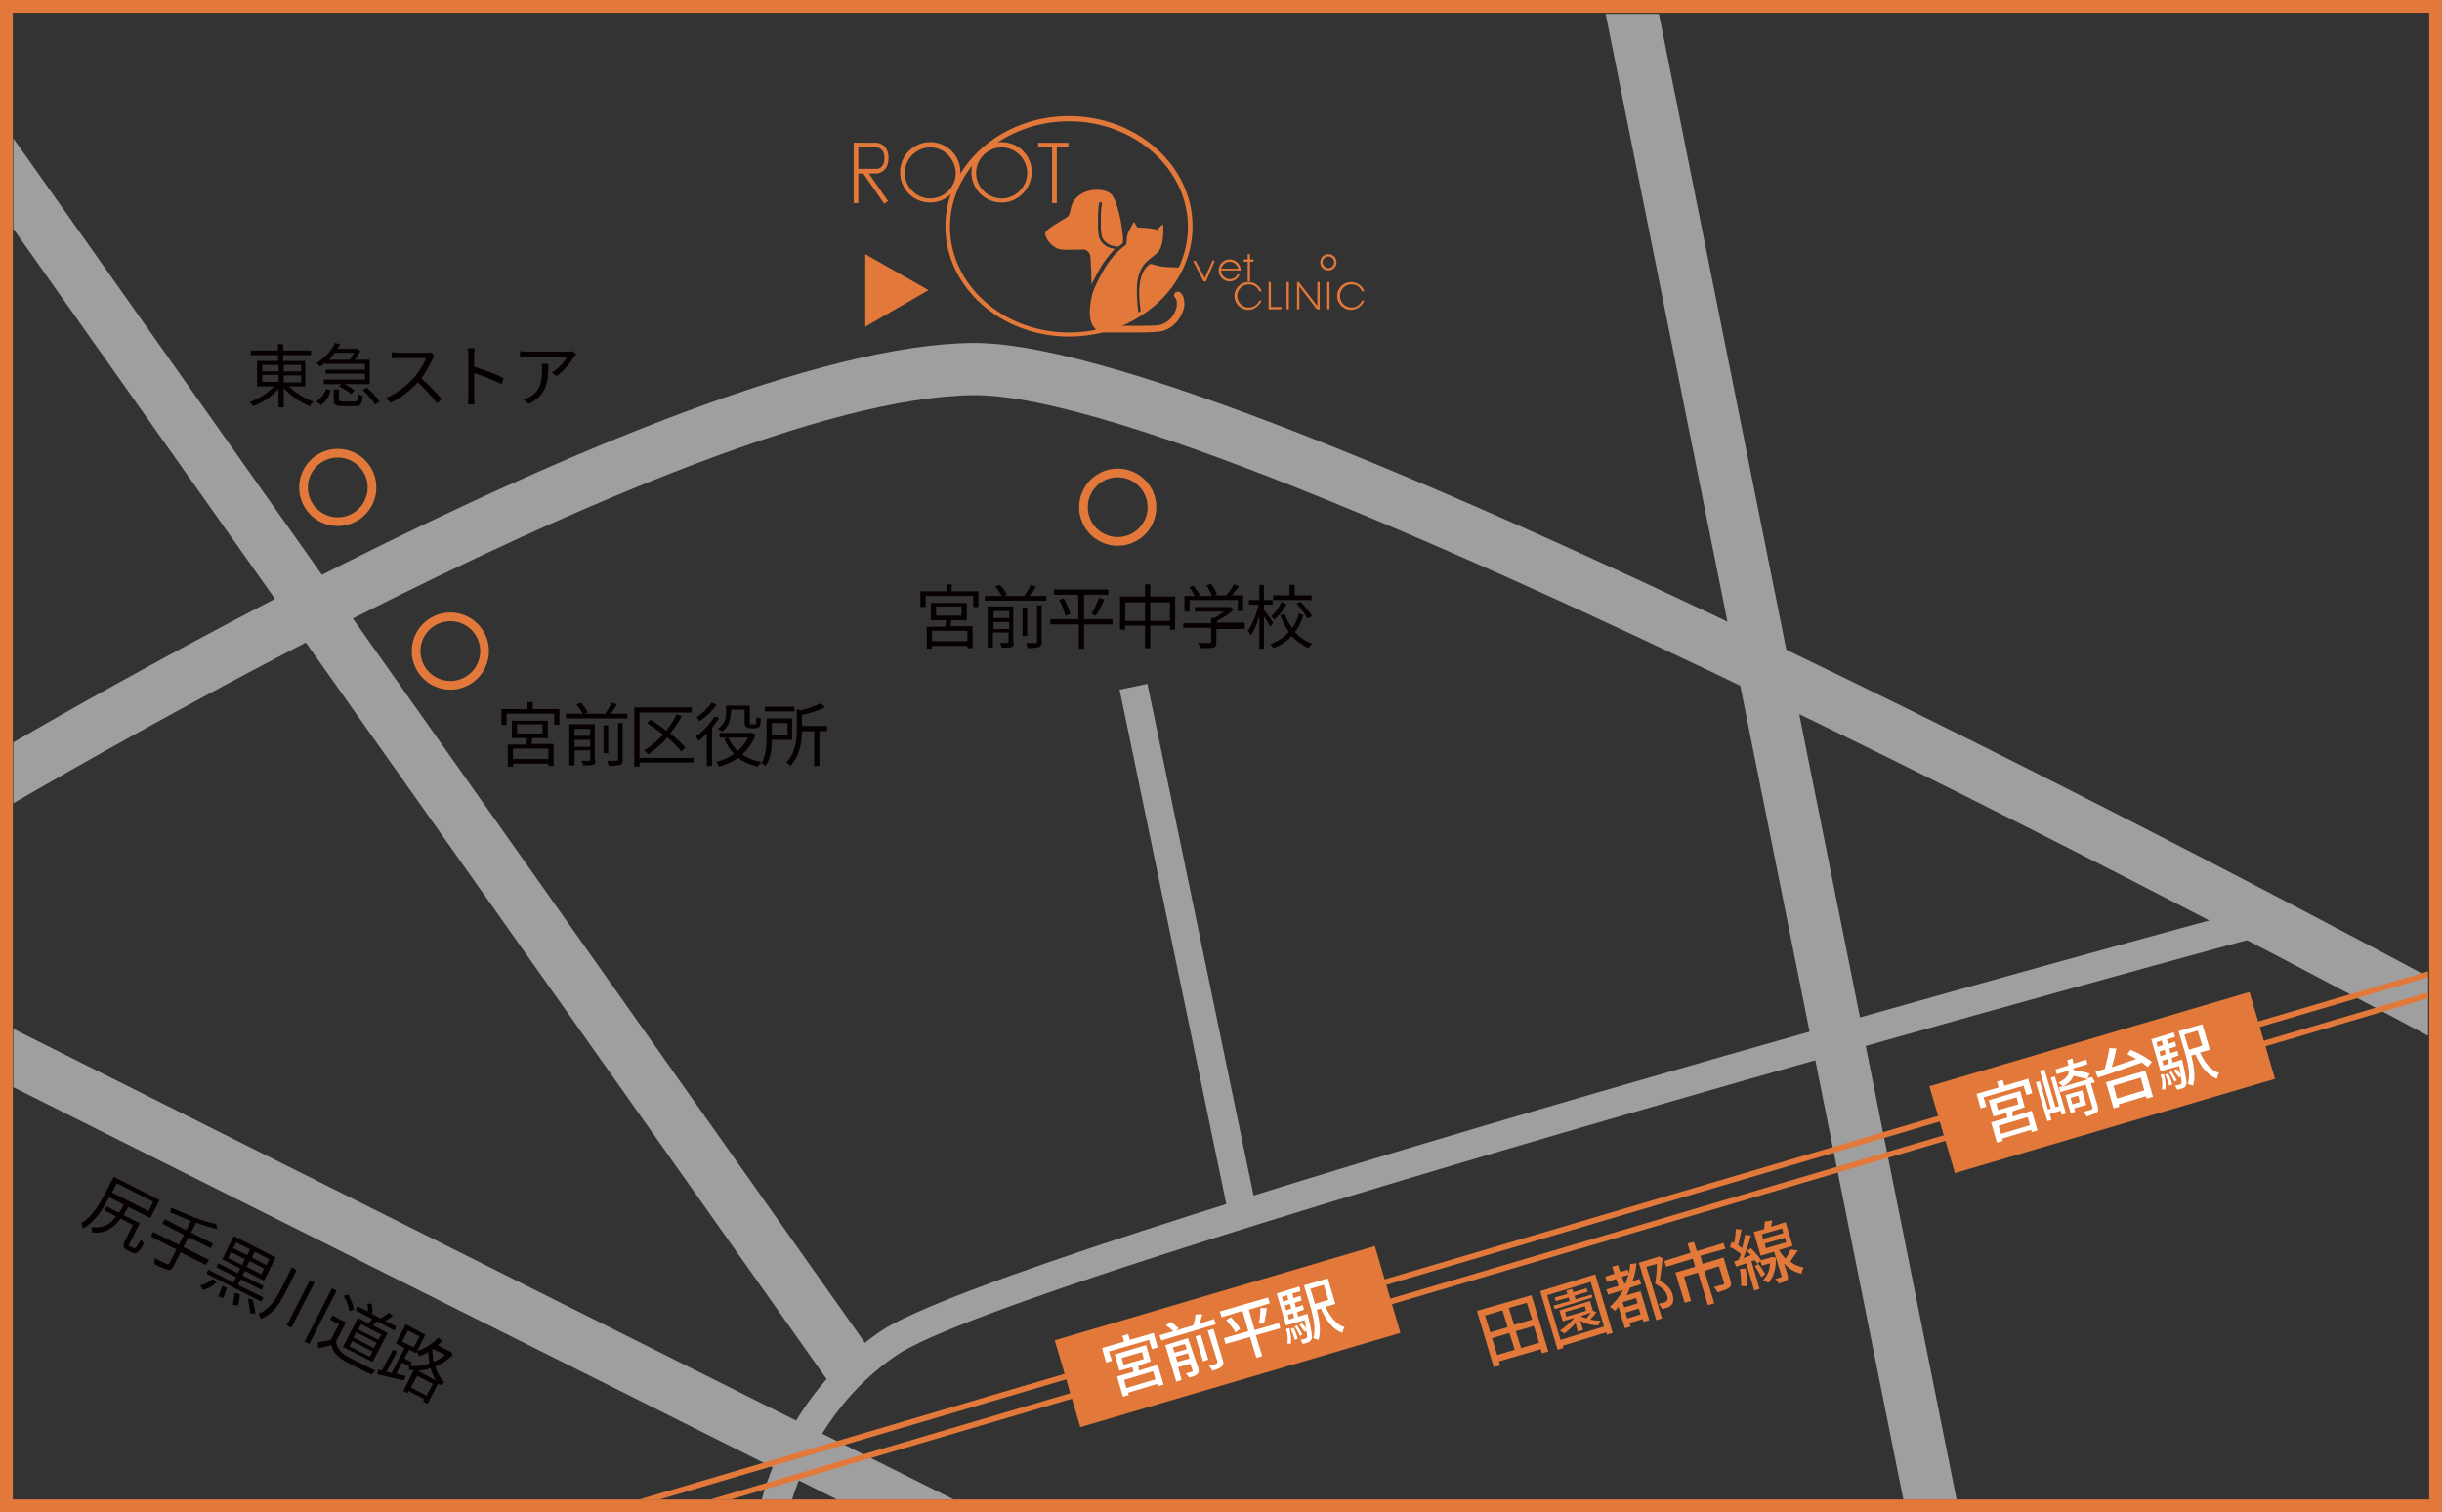 <?xml version="1.0" encoding="UTF-8"?>
<svg id="_レイヤー_2" data-name="レイヤー 2" xmlns="http://www.w3.org/2000/svg" xmlns:xlink="http://www.w3.org/1999/xlink" viewBox="0 0 420.8 260.6">
  <rect x="0" y="0" width="420.8" height="260.6" fill="#333333" stroke="none"/>
  <defs>
    <style>
      .cls-1 {
        fill: #070001;
      }

      .cls-1, .cls-2, .cls-3, .cls-4, .cls-5 {
        stroke-width: 0px;
      }

      .cls-6 {
        stroke-width: 1.5px;
      }

      .cls-6, .cls-2, .cls-7 {
        fill: none;
      }

      .cls-6, .cls-7 {
        stroke: #e2793a;
        stroke-miterlimit: 10;
      }

      .cls-3 {
        fill: #fff;
      }

      .cls-7 {
        stroke-width: 2.2px;
      }

      .cls-4 {
        fill: #9f9fa0;
      }

      .cls-8 {
        clip-path: url(#clippath);
      }

      .cls-5 {
        fill: #e2793a;
      }
    </style>
    <clipPath id="clippath">
      <rect class="cls-2" x="2.3" y="2.4" width="416.1" height="256"/>
    </clipPath>
  </defs>
  <g id="_レイヤー_1-2" data-name="レイヤー 1">
    <g>
      <g class="cls-8">
        <g>
          <g>
            <path class="cls-4" d="m430.1,184.8c-2.1-1.2-214.6-116.7-262.1-116.7h-.2c-50.3.4-175.4,76.2-176.7,76.9l-4.7-7.7c5.2-3.2,128.6-77.8,181.3-78.2h.2c49.8,0,257.6,112.9,266.4,117.8l-4.2,7.9Z"/>
            <rect class="cls-4" x="65.6" y="-5.42" width="9" height="265.91" transform="translate(-60.77 63.86) rotate(-35.26)"/>
            <rect class="cls-4" x="302.49" y="-7.52" width="9" height="276.59" transform="translate(-19.71 62.84) rotate(-11.33)"/>
            <rect class="cls-4" x="75.62" y="123.59" width="9" height="195.39" transform="translate(-153.62 193.88) rotate(-63.41)"/>
            <path class="cls-4" d="m135.6,261.7l-4.9-.8c.1-.8,3.5-19.4,20.9-31.4,21.2-14.6,230.2-71.2,239.1-73.6l1.3,4.8c-2.2.6-217.1,58.8-237.6,72.9-15.6,10.7-18.7,27.9-18.8,28.1Z"/>
            <rect class="cls-4" x="202.17" y="117.4" width="4.9" height="91.59" transform="translate(-28.88 44.96) rotate(-11.72)"/>
          </g>
          <rect class="cls-5" x="74" y="215.03" width="366.11" height="1" transform="translate(-50.51 81.62) rotate(-16.45)"/>
          <rect class="cls-5" x="76.8" y="217.82" width="366.11" height="1" transform="translate(-51.19 82.53) rotate(-16.45)"/>
        </g>
      </g>
      <rect class="cls-7" x="1.1" y="1.1" width="418.6" height="258.4"/>
      <circle class="cls-6" cx="77.6" cy="112.2" r="5.9"/>
      <g>
        <rect class="cls-5" x="147.1" y="24.6" width=".8" height="10.4"/>
        <path class="cls-5" d="m147.4,29.9v-.8h3.7c.1,0,1.3-.1,1.3-1.8v-.1c0-1.7-1.2-1.8-1.4-1.8h-3.7v-.8h3.7c.7,0,2.1.6,2.1,2.6v.1c0,2-1.4,2.6-2.1,2.6h-3.6Z"/>
        <rect class="cls-5" x="150.41" y="28.87" width=".8" height="6.6" transform="translate(8.6 91.79) rotate(-34.79)"/>
        <path class="cls-5" d="m160.3,34.9c-2.9,0-5.2-2.3-5.2-5.2s2.3-5.2,5.2-5.2,5.2,2.3,5.2,5.2c-.1,2.9-2.4,5.2-5.2,5.2Zm0-9.5c-2.4,0-4.4,2-4.4,4.4s2,4.4,4.4,4.4,4.4-2,4.4-4.4c-.1-2.4-2-4.4-4.4-4.4Z"/>
        <path class="cls-5" d="m172.6,34.9c-2.9,0-5.2-2.3-5.2-5.2s2.3-5.2,5.2-5.2,5.2,2.3,5.2,5.2c-.1,2.9-2.4,5.2-5.2,5.2Zm0-9.5c-2.4,0-4.4,2-4.4,4.4s2,4.4,4.4,4.4,4.4-2,4.4-4.4-2-4.4-4.4-4.4Z"/>
        <rect class="cls-5" x="178.9" y="24.6" width="5.2" height=".8"/>
        <rect class="cls-5" x="181.3" y="25" width=".8" height="10"/>
        <path class="cls-5" d="m184.2,58c-11.7,0-21.3-8.5-21.3-19s9.6-19,21.3-19,21.3,8.5,21.3,19-9.6,19-21.3,19Zm0-37.1c-11.3,0-20.5,8.2-20.5,18.2s9.2,18.2,20.5,18.2,20.5-8.2,20.5-18.2-9.2-18.2-20.5-18.2Z"/>
        <polygon class="cls-5" points="207.4 48.5 205.6 45 206 44.9 207.6 47.9 209 44.8 209.3 45 207.8 48.5 207.4 48.5"/>
        <path class="cls-5" d="m213.2,47.3c-.2.5-.7.8-1.3.8-.8,0-1.5-.7-1.5-1.5s.7-1.5,1.5-1.5,1.5.7,1.5,1.5h.4c0-1-.8-1.9-1.9-1.9-1,0-1.9.8-1.9,1.9,0,1,.8,1.9,1.9,1.9.8,0,1.4-.5,1.7-1.2h-.4Z"/>
        <polygon class="cls-5" points="213.8 46.6 210.3 46.6 210.3 46.3 213.6 46.3 213.7 46.3 213.8 46.6"/>
        <rect class="cls-5" x="214.3" y="44.7" width="1.7" height=".4"/>
        <rect class="cls-5" x="215" y="43.8" width=".4" height="4.7"/>
        <polygon class="cls-5" points="220.8 53.3 218.6 53.3 218.6 48.6 219 48.6 219 52.9 220.8 52.9 220.8 53.3"/>
        <path class="cls-5" d="m217,51.8c-.3.7-1,1.2-1.8,1.2-1.1,0-2-.9-2-2s.9-2,2-2c.8,0,1.5.5,1.8,1.2h.4c-.3-.9-1.2-1.6-2.3-1.6-1.3,0-2.4,1.1-2.4,2.4s1.1,2.4,2.4,2.4c1,0,1.9-.7,2.3-1.6h-.4Z"/>
        <path class="cls-5" d="m234.7,51.8c-.3.7-1,1.2-1.8,1.2-1.1,0-2-.9-2-2s.9-2,2-2c.8,0,1.5.5,1.8,1.2h.4c-.3-.9-1.2-1.6-2.3-1.6-1.3,0-2.4,1.1-2.4,2.4s1.1,2.4,2.4,2.4c1,0,1.9-.7,2.3-1.6h-.4Z"/>
        <rect class="cls-5" x="221.7" y="48.6" width=".4" height="4.7"/>
        <rect class="cls-5" x="223.5" y="48.6" width=".4" height="4.7"/>
        <rect class="cls-5" x="227" y="48.6" width=".4" height="4.7"/>
        <rect class="cls-5" x="228.7" y="48.6" width=".4" height="4.7"/>
        <rect class="cls-5" x="225.16" y="48.14" width=".4" height="5.6" transform="translate(15.85 148.35) rotate(-37.67)"/>
        <path class="cls-5" d="m228.9,46.6c-.8,0-1.4-.6-1.4-1.4s.6-1.4,1.4-1.4,1.4.6,1.4,1.4-.6,1.4-1.4,1.4Zm0-2.4c-.6,0-1,.5-1,1s.5,1,1,1c.6,0,1-.5,1-1s-.4-1-1-1Z"/>
        <path class="cls-5" d="m198.2,45.5c.3-.1,1.1.4,2.6.5s2.8.1,2.8.1c0,0-1,2.1-2.6,4.1-1.3,1.6-3.1,3.2-4.4,3.7,0,0-.3-2-.3-3.4,0-1,.1-2.3.6-3.5.4-.8,1-1.4,1.3-1.5Z"/>
        <path class="cls-5" d="m194.3,57.3h-4.9c-.3,0-.6-.3-.6-.6s.3-.6.6-.6h0c.1,0,7.1.1,9.7,0s3.7-2.6,3.7-3.6c0-.8-.2-1.1-.2-1.1-.3-.2-.4-.5-.2-.8.1-.3.5-.4.8-.3.2.1.9.5.9,2.2-.1,1.5-1.6,4.6-4.9,4.7-1.2.1-3.1.1-4.9.1Z"/>
        <path class="cls-5" d="m195.4,38.2l-.7,1.3s-.4.6-.5,1.3c-.1.7,0,1.2-.2,1.4-.4.3-1.8,1.3-3.1,3.2-1.2,1.7-2.5,4.6-2.6,5s-.6,2.2-.5,3.9c.1,1.5.8,2.5,1.4,2.6,1.2.3,7-2.7,7-2.7,0,0-.3-2.2-.3-3.6,0-1.3,0-1.8.2-2.7.2-.7.5-1.9,1.5-2.8.9-.9,1.6-1.1,2.2-2,.8-1.3.7-4.2.6-4.4-.2,0-1,.9-1,.9,0,0-.6-.2-1.7-.3-1-.1-1.7-.1-1.7-.1l-.6-1Z"/>
        <path class="cls-5" d="m193.5,40.7c-.1-.9-.3-2.2-.4-2.8-.2-.8-.7-3.2-1.4-4.2-.6-.8-1.8-1-2.7-1-1.2,0-2.8.4-3.9,1.8-.8,1.1-.5,2.4-1.2,2.9-1.1.7-3.7,2.1-3.8,2.8,0,1,1.4,2.7,2.8,2.8.7.1,3.3,0,3.8,0s.9.4,1.1.8.3,5.2.3,5.2c0,0,1.1-2.3,2.1-3.8.6-.8,1.3-1.7,1.9-2.3-.5-.1-1-.2-1.5-.5-1.3-.9-1.3-1.8-1.4-2.9v-2.3c0-1.3.2-2.1.2-2.2s.2-.2.3-.2.2.2.2.3c0,0-.2.8-.2,2.1v2.3c.1,1.1.1,1.8,1.2,2.5.6.4,1.4.5,1.8.5.3-.2.7-.5.7-.5.2-.5.1-.9.1-1.3Z"/>
      </g>
      <rect class="cls-5" x="333.5" y="178.73" width="57.5" height="15.6" transform="translate(-37.93 109.89) rotate(-16.4)"/>
      <g>
        <path class="cls-3" d="m349.5,185.9l.7,2.5-1,.3-.5-1.6-6.9,2,.5,1.6-1,.3-.7-2.5,3.8-1.1-.3-1,1-.3.3,1,4.1-1.2Zm-2.7,5.6v.9l3.3-1,1,3.4-1,.3-.1-.4-5,1.5.1.4-1,.3-1-3.5,2.8-.8c0-.3-.1-.6-.2-.8l-2.2.6-.8-2.8,5.4-1.6.8,2.8-2.1.7Zm-2.5-.2l3.5-1-.3-1.2-3.5,1,.3,1.2Zm5.1,1.2l-5,1.5.4,1.4,5-1.5-.4-1.4Z"/>
        <path class="cls-3" d="m353.4,185.7l.7-.2,1.9,6.4-.7.2-.2-.7-1.9.6.3,1-.7.2-2-6.7.7-.2,1.4,4.9.5-.2-1.9-6.5.8-.2,1.9,6.5.6-.2-1.4-4.9Zm7.6.8l-.7.2,1.2,4c.1.5.1.8-.2,1-.3.2-.8.4-1.7.7-.1-.2-.4-.6-.6-.8.6-.2,1.2-.3,1.4-.4q.2-.1.2-.3l-1.2-4-4.4,1.3-.2-.8.6-.2c-.1-.2-.5-.5-.7-.6,1.3-.7,1.8-1.3,1.8-2.1l-2.1.6-.2-.8,2.2-.7c0-.3-.1-.6-.2-.9l.9-.3c.1.3.1.6.2.9l2.2-.7.2.8-2.4.7v.3c.9.1,2.2.4,2.8.6l-.4.8.8-.2.5.9Zm-1.2-.5c-.6-.2-1.6-.4-2.5-.6-.3.7-.8,1.3-1.9,1.9l4.4-1.3Zm-2.4,5l.2.6-.8.2-.9-3.1,2.9-.8.7,2.5-2.1.6Zm-.6-1.8l.3,1.1,1.3-.4-.3-1.1-1.3.4Z"/>
        <path class="cls-3" d="m367.1,180.9c1.3.5,2.9,1.4,3.7,2.1l-.7.9c-.3-.2-.6-.5-1-.8-2.8,1-5.7,2-7.6,2.6l-.4-1,1.6-.5c.3-1.1.6-2.5.8-3.6l1.2.1c-.2,1-.5,2.2-.8,3.2,1.3-.4,2.7-.9,4.2-1.4-.5-.3-1-.6-1.5-.8l.5-.8Zm-4.2,5.6l6.8-2,1.3,4.5-1.1.3-.1-.4-4.7,1.4.1.4-1,.3-1.3-4.5Zm1.3.6l.6,2.2,4.7-1.4-.6-2.2-4.7,1.4Z"/>
        <path class="cls-3" d="m376,182.6s.1.3.1.4c.6,2.6.8,3.6.6,4-.1.3-.3.4-.5.5s-.6.2-1,.3c-.1-.2-.3-.5-.4-.7.3-.1.6-.1.8-.2.1,0,.2-.1.3-.2.1-.2,0-.5-.1-1.2l-.3.2c-.2-.3-.6-.8-.9-1.2l.4-.3c.3.3.6.6.8.9-.1-.4-.2-.9-.3-1.4l-3.2.9-1.6-5.5,3.9-1.2.2.8-1.4.4.2.8,1.2-.4.2.8-1.2.4.2.8,1.2-.4.2.8-1.2.4.2.8,1.6-.5Zm-4.4-3l.2.8.9-.3-.2-.8-.9.3Zm1.4,1.3l-.9.3.2.8.9-.3-.2-.8Zm-.5,6.8c.2-.6.1-1.6-.2-2.5l.6-.1c.2,1,.4,2,.2,2.7l-.6-.1Zm.3-4.1l.9-.3-.2-.8-.9.3.2.8Zm.8,1.4c.3.6.6,1.3.7,1.9l-.5.2c-.1-.5-.4-1.3-.7-1.9l.5-.2Zm1.1,1.4c-.2-.4-.5-1.1-.9-1.6l.4-.2c.3.5.7,1.1.9,1.6l-.4.2Zm4.4-5c.8,1.7,1.9,3.1,3.3,3.5-.2.2-.3.7-.4,1-1.6-.6-2.8-2.1-3.7-4.2l-.7.2c.4,1.6.8,3.6.3,5.2-.2-.1-.7-.2-.9-.3.5-1.6,0-3.6-.4-5.1l-1.2-4,4.1-1.2,1.3,4.4-1.7.5Zm-2.7-3.1l.8,2.6,2.3-.7-.8-2.6-2.3.7Z"/>
      </g>
      <rect class="cls-5" x="182.79" y="222.52" width="57.5" height="15.6" transform="translate(-56.43 69.11) rotate(-16.4)"/>
      <g>
        <path class="cls-3" d="m198.8,229.7l.7,2.5-1,.3-.5-1.6-6.9,2,.5,1.6-1,.3-.7-2.5,3.8-1.1-.3-1,1-.3.3,1,4.1-1.2Zm-2.6,5.6v.9l3.3-1,1,3.4-1,.3-.1-.4-5,1.5.1.4-1,.3-1-3.5,2.8-.8c0-.3-.1-.6-.2-.8l-2.2.6-.8-2.8,5.4-1.6.8,2.8-2.1.7Zm-2.6-.1l3.5-1-.3-1.2-3.5,1,.3,1.2Zm5.1,1.1l-5,1.5.4,1.4,5-1.5-.4-1.4Z"/>
        <path class="cls-3" d="m209.2,227.3l.3.9-9.4,2.8-.3-.9,2.4-.7c-.3-.3-.8-.7-1.3-1l.8-.6c.5.3,1.1.8,1.4,1.1l-.5.4,3-.9c.2-.6.4-1.4.4-1.9h1.2c-.2.5-.3,1.1-.5,1.6l2.5-.8Zm-2.7,8.5c.1.5.1.7-.2,1-.3.3-.7.4-1.4.6-.1-.2-.4-.6-.6-.7.5-.1.9-.3,1.1-.3.1-.1.2-.1.1-.2l-.4-1.2-2.1.6.6,2.2-.9.3-1.9-6.3,3.9-1.2,1.8,5.2Zm-4.4-3.6l.3.9,2.1-.6-.3-.9-2.1.6Zm2.9,1.9l-.3-.9-2.1.6.3.9,2.1-.6Zm3.2.2l-.9.3-1.3-4.3.9-.3,1.3,4.3Zm-.1-5l1-.3,1.6,5.4c.2.5.1.8-.2,1.1-.3.3-.8.5-1.6.7-.1-.3-.4-.6-.6-.8.6-.2,1.2-.3,1.3-.4q.2-.1.2-.3l-1.7-5.4Z"/>
        <path class="cls-3" d="m220.6,228.9l-4.2,1.2,1.1,3.6-1,.3-1.1-3.6-4.2,1.2-.3-1,4.2-1.2-1-3.5-3.6,1.1-.3-1,8.3-2.4.3,1-3.6,1.1,1,3.5,4.2-1.2.2.9Zm-8.5-1.9c.6.6,1.3,1.4,1.6,2l-.8.6c-.3-.6-1-1.4-1.6-2.1l.8-.5Zm4.8,1.1c.2-.7.3-1.9.3-2.7h1.1c-.1.9-.3,2-.5,2.7h-.9Z"/>
        <path class="cls-3" d="m225.3,226.4s.1.3.1.4c.6,2.6.8,3.6.6,4-.1.2-.3.4-.5.5s-.6.2-1,.3c-.1-.2-.3-.5-.4-.7.3-.1.6-.1.8-.2.1,0,.2-.1.3-.2.1-.2,0-.5-.1-1.2l-.3.2c-.2-.3-.6-.8-.9-1.2l.4-.3c.3.3.6.6.8.9-.1-.4-.2-.9-.3-1.4l-3.2.9-1.6-5.5,3.9-1.2.2.8-1.4.4.2.8,1.2-.4.2.8-1.2.4.2.8,1.2-.4.2.8-1.2.4.2.8,1.6-.5Zm-4.4-2.9l.2.8.9-.3-.2-.8-.9.3Zm1.4,1.2l-.9.3.2.8.9-.3-.2-.8Zm-.5,6.8c.2-.6.1-1.6-.2-2.5l.6-.1c.2,1,.4,2,.2,2.7l-.6-.1Zm.3-4.1l.9-.3-.2-.8-.9.3.2.8Zm.8,1.4c.3.6.6,1.3.7,1.9l-.5.2c-.1-.5-.4-1.3-.7-1.9l.5-.2Zm1.1,1.4c-.2-.4-.5-1.1-.9-1.6l.4-.2c.3.5.7,1.1.9,1.6l-.4.2Zm4.4-5c.8,1.7,1.9,3.1,3.3,3.5-.2.2-.3.7-.4,1-1.6-.6-2.8-2.1-3.7-4.2l-.7.2c.4,1.6.8,3.6.3,5.2-.2-.1-.7-.2-.9-.3.5-1.6,0-3.6-.4-5.1l-1.2-4,4.1-1.2,1.3,4.4-1.7.5Zm-2.6-3.1l.8,2.6,2.3-.7-.8-2.6-2.3.7Z"/>
      </g>
      <g>
        <path class="cls-5" d="m263.9,223.2l2.9,9.7-1.1.3-.2-.7-7.2,2.1.2.7-1.1.3-2.9-9.7,9.4-2.7Zm-8,3.5l.9,2.9,3-.9-.9-2.9-3,.9Zm2.1,6.8l3-.9-.9-2.9-3,.9.9,2.9Zm5.1-9l-3.1.9.9,2.9,3.1-.9-.9-2.9Zm2.1,6.9l-.9-2.9-3.1.9.9,2.9,3.1-.9Z"/>
        <path class="cls-5" d="m274.9,219.6l3,10.1-1,.3-.1-.4-7.5,2.3.1.4-1,.3-3-10.1,9.5-2.9Zm1.5,9l-2.3-7.7-7.5,2.3,2.3,7.7,7.5-2.3Zm-2-5l-6.5,2-.2-.6,2.8-.8-.2-.6-2.2.6-.2-.6,2.2-.6-.2-.6,1-.3.2.6,2.3-.7.2.6-2.3.7.2.6,2.8-.8.1.5Zm.7,2.5c-.3.5-.7.9-1.1,1.3.6.1,1.2.2,1.8.2l-.4.8c-1.1,0-2.2-.3-3.1-.8l.5,1.6-.9.3-.4-1.5c-.6.7-1.3,1.3-1.9,1.8-.2-.1-.6-.4-.8-.5.9-.6,1.8-1.4,2.5-2.2l-2,.6-.6-1.9,5.3-1.6.5,1.7.6.2Zm-5.2.8l3.4-1-.2-.8-3.4,1,.2.8Zm2.5-.1c.3.2.6.3,1,.4.2-.3.5-.6.7-1l-1.7.6h0Z"/>
        <path class="cls-5" d="m282,217.7c-.1,1.1-.3,2.1-.7,3.1l1.2-.4.3.9-1.9.6c-.2.4-.4.9-.6,1.3l2.4-.7,1.5,5-1,.3-.1-.5-2.3.7.2.6-1,.3-1.1-3.7c-.2.2-.4.5-.6.7-.2-.2-.6-.5-.9-.7.9-.8,1.7-1.8,2.3-2.9l-2.6.8-.3-.9,2.1-.6-.4-1.2-1.6.5-.3-.9,1.6-.5-.4-1.2,1-.3.4,1.2,1.3-.4.2.6c.1-.5.2-1.1.2-1.6l1.1-.1Zm-1.9,3.5c.2-.5.3-1,.5-1.5l-1.1.3.4,1.2h.2Zm1.8,2.5l-2.3.7.3.9,2.3-.7-.3-.9Zm.8,2.8l-.3-1-2.3.7.3,1,2.3-.7Zm3.8-9.7c-.1,1.2-.3,2.7-.5,3.9,1.4.7,1.9,1.5,2.2,2.3.2.8.2,1.4-.1,1.8-.2.2-.4.4-.7.5-.3.1-.7.2-1,.3-.1-.3-.4-.7-.6-.9.3-.1.6-.2.9-.2.2-.1.4-.2.5-.3.2-.2.2-.5.1-.9-.2-.7-.8-1.4-2.1-2.1.2-1,.3-2.4.3-3.4l-1.8.5,2.7,8.9-1,.3-3-9.9,3.3-1,.1-.1.7.3Z"/>
        <path class="cls-5" d="m293,216.4l.4,1.4,3.6-1.1,1.2,4c.2.6.1.9-.2,1.2-.4.3-1,.5-2,.8-.2-.3-.4-.7-.7-.9.7-.2,1.4-.4,1.6-.4q.2-.1.2-.3l-.9-2.9-2.5.8,1.7,5.6-1.1.3-1.7-5.6-2.4.7,1.2,4.2-1.1.3-1.6-5.2,3.4-1-.4-1.4-4.6,1.4-.3-1,4.5-1.4-.5-1.6,1.1-.3.5,1.6,4.6-1.4.3,1-4.3,1.2Z"/>
        <path class="cls-5" d="m301.8,217.3l1.4,4.8-.9.3-1.4-4.7c-.6.2-1.2.4-1.7.6l-.4-.9.8-.3c.1-.3.3-.7.4-1-.5-.4-1.2-.9-1.9-1.2l.3-.9c.1.1.3.1.4.2.2-.8.3-1.7.3-2.4l1,.1c-.2.9-.4,2-.6,2.7.3.2.5.3.7.5.2-.8.4-1.6.5-2.3l1,.1c-.3,1.2-.8,2.7-1.3,3.9l1.3-.5c-.2-.3-.5-.5-.7-.7l.7-.5c.7.6,1.4,1.5,1.8,2.1l-.7.6c-.1-.2-.2-.4-.4-.6l-.6.1Zm-1,1.3c.2,1.1.3,2.3.1,3.1-.2-.1-.7-.1-.9-.1.1-.8,0-1.9-.2-2.9l1-.1Zm9-3.1c-.4.6-.9,1.3-1.3,1.9.6.5,1.4.9,2.3,1-.1.2-.3.7-.4,1.1-1.3-.3-2.3-1-3-1.8l.6,1.9c.1.5.2.8-.1,1-.3.2-.7.4-1.4.6-.1-.3-.4-.6-.6-.8.5-.1.9-.3,1-.3s.2-.1.1-.2l-1.3-4.2-2.3.7-1.2-4.1,1.8-.5c0-.4.1-.9.1-1.3l1.3-.2c-.1.4-.2.8-.2,1.1l2.5-.8,1.2,4.1-2.3.7v.1c.3.5.7,1,1.1,1.4.3-.5.7-1.2.9-1.6l1.2.2Zm-6.8,2.3c.5.6.9,1.3,1.2,1.8l-.7.5c-.2-.5-.7-1.3-1.1-1.9l.6-.4Zm3-1.1c.1,1.9-.4,3.4-1.3,4.4-.2-.2-.6-.4-.9-.5.7-.7,1.2-1.7,1.2-2.9l-1.4.4-.3-.9,1.8-.5.1-.1.8.1Zm-2.2-3.2l3.5-1-.2-.8-3.5,1,.2.8Zm.5,1.6l3.5-1-.2-.8-3.5,1,.2.8Z"/>
      </g>
      <g>
        <path class="cls-1" d="m168.6,101.9v2.7h-.9v-1.9h-8.2v1.9h-.9v-2.7h4.5v-1.2h.9v1.2h4.6Zm-4.6,4.9c-.1.4-.2.7-.2,1.1h3.8v3.8h-.9v-.4h-6.1v.5h-.9v-3.8h3.2c0-.3.1-.7.1-1.1h-2.6v-3h6.2v3h-2.6v-.1Zm2.7,1.9h-6.1v1.8h6.1v-1.8Zm-5.4-2.6h4.4v-1.6h-4.4v1.6Z"/>
        <path class="cls-1" d="m180.3,102.7v.8h-10.6v-.8h2.9c-.2-.5-.7-1.1-1.1-1.6l.8-.3c.5.5,1,1.2,1.2,1.7l-.6.2h3.6c.4-.6.9-1.4,1.1-1.9l.9.3c-.3.6-.7,1.1-1.1,1.6h2.9Zm-5.6,8c0,.5-.1.7-.4.8-.3.1-.9.1-1.7.1,0-.2-.2-.6-.3-.8h1.3c.2,0,.2-.1.2-.2v-1.6h-2.7v2.6h-.9v-7.1h4.4v6.2h.1Zm-3.5-5.4v1.2h2.7v-1.2h-2.7Zm2.7,3.1v-1.2h-2.7v1.2h2.7Zm3.1,1.2h-.8v-4.9h.8v4.9Zm1.6-5.3h.9v6.3c0,.5-.1.8-.5.9s-1,.2-1.9.2c0-.2-.2-.6-.3-.9h1.6c.2,0,.3-.1.3-.2v-6.3h-.1Z"/>
        <path class="cls-1" d="m191.7,107.6h-4.9v4.2h-.9v-4.2h-4.9v-.9h4.8v-4.2h-4.2v-.9h9.4v.9h-4.2v4.2h4.9v.9h0Zm-8.4-4.5c.5.9,1,2,1.1,2.7l-.8.3c-.2-.7-.6-1.9-1.1-2.7l.8-.3Zm4.8,2.7c.4-.7,1-2,1.3-2.8l.9.3c-.4,1-1,2.1-1.5,2.8l-.7-.3Z"/>
        <path class="cls-1" d="m202.5,102.9v5.6h-.9v-.7h-3.4v3.9h-.9v-3.9h-3.4v.7h-.9v-5.7h4.3v-2.1h.9v2.1h4.3v.1Zm-5.2,4.1v-3.2h-3.4v3.2h3.4Zm4.3,0v-3.2h-3.4v3.2h3.4Z"/>
        <path class="cls-1" d="m214.4,108.4h-4.8v2.3c0,.5-.1.8-.6.9s-1.1.1-2.2.1c-.1-.3-.2-.6-.4-.9h2c.3,0,.3-.1.3-.3v-2.3h-4.8v-.8h4.8v-.9h.5c.6-.3,1.2-.7,1.7-1.1h-5v-.8h6.1l.6.4c-.7.8-1.9,1.5-2.9,2v.3h4.8v1.1h-.1Zm-9.4-3h-.9v-2.7h1.8c-.2-.4-.6-1.1-1-1.5l.7-.3c.4.5.9,1.2,1.2,1.6l-.4.2h2.4c-.1-.5-.5-1.2-.9-1.8l.8-.3c.4.6.8,1.3,1,1.8l-.5.2h2.1c.5-.6,1-1.3,1.3-1.9l.9.3c-.4.5-.8,1.1-1.2,1.6h1.9v2.7h-.9v-1.9h-8.3v2Z"/>
        <path class="cls-1" d="m218.9,108c-.2-.4-.7-1.2-1.1-1.8v5.6h-.8v-5.6c-.4,1.3-.9,2.6-1.5,3.3-.1-.2-.3-.6-.5-.8.8-1,1.5-2.9,1.9-4.5h-1.7v-.8h1.8v-2.6h.8v2.6h1.5v.8h-1.5v.9c.4.4,1.3,1.8,1.6,2.2l-.5.7Zm5.7-2c-.3,1.1-.8,2.1-1.5,2.9.8.9,1.8,1.6,3,2-.2.2-.5.5-.6.8-1.1-.5-2.1-1.2-2.9-2.1-.8.9-1.9,1.6-3.2,2.1-.1-.2-.3-.5-.5-.7,1.3-.5,2.4-1.2,3.2-2.1-.6-.8-1.1-1.8-1.5-2.9l.8-.2c.3.9.7,1.7,1.3,2.4.5-.7.9-1.6,1.1-2.5l.8.3Zm-2.9-1.9c-.5,1-1.3,2-2.1,2.7-.1-.2-.4-.4-.6-.6.8-.6,1.5-1.6,1.8-2.5l.9.4Zm4.2-.7h-6.5v-.8h2.8v-1.8h.9v1.8h2.9v.8h-.1Zm-1.8.3c.8.8,1.6,1.8,2,2.5l-.8.4c-.3-.7-1.2-1.8-1.9-2.6l.7-.3Z"/>
      </g>
      <g>
        <path class="cls-1" d="m96.4,122.2v2.7h-.9v-1.9h-8.2v1.9h-.9v-2.7h4.5v-1.2h.9v1.2h4.6Zm-4.6,4.9c-.1.4-.2.7-.2,1.1h3.8v3.8h-.9v-.4h-6.1v.5h-.9v-3.8h3.2c0-.3.1-.7.1-1.1h-2.6v-3h6.2v3h-2.6v-.1Zm2.7,1.9h-6.1v1.8h6.1v-1.8Zm-5.4-2.6h4.4v-1.6h-4.4v1.6Z"/>
        <path class="cls-1" d="m108.1,123v.8h-10.6v-.8h2.9c-.2-.5-.7-1.1-1.1-1.6l.8-.3c.5.5,1,1.2,1.2,1.7l-.6.2h3.6c.4-.6.9-1.4,1.1-1.9l.9.3c-.3.6-.7,1.1-1.1,1.6h2.9Zm-5.5,8c0,.5-.1.7-.4.8-.3.1-.9.1-1.7.1,0-.2-.2-.6-.3-.8h1.3c.2,0,.2-.1.2-.2v-1.6h-2.7v2.6h-.9v-7.1h4.4v6.2h.1Zm-3.6-5.4v1.2h2.7v-1.2h-2.7Zm2.7,3.1v-1.2h-2.7v1.2h2.7Zm3.1,1.1h-.8v-4.8h.8v4.8Zm1.6-5.2h.9v6.3c0,.5-.1.8-.5.9s-1,.2-1.9.2c0-.2-.2-.6-.3-.9h1.6c.2,0,.3-.1.3-.2v-6.3h-.1Z"/>
        <path class="cls-1" d="m119.5,131.4h-9.3v.7h-.9v-10.2h9.9v.9h-9v7.8h9.3v.8Zm-2.1-1.9c-.6-.7-1.4-1.6-2.4-2.4-1,1.1-2.1,2.1-3.3,2.9-.2-.2-.5-.5-.7-.7,1.2-.7,2.3-1.7,3.3-2.7-.9-.7-1.9-1.4-2.8-2l.6-.6c.9.6,1.8,1.2,2.7,1.9.7-.9,1.3-1.8,1.8-2.8l.9.3c-.6,1.1-1.3,2.1-2,3,1,.8,2,1.7,2.6,2.4l-.7.7Z"/>
        <path class="cls-1" d="m123.9,123.7c-.3.6-.7,1.1-1.2,1.7v6.6h-.9v-5.6c-.5.5-1,.9-1.4,1.3-.1-.2-.4-.6-.5-.8,1.2-.8,2.4-2.1,3.2-3.4l.8.2Zm-.4-2.3c-.7,1.1-1.9,2.2-3,2.9-.1-.2-.3-.6-.5-.7,1-.6,2.1-1.7,2.6-2.5l.9.3Zm6.7,5.2c-.5,1.4-1.3,2.5-2.3,3.4.9.6,2,1.1,3.3,1.3-.2.2-.4.5-.6.8-1.4-.3-2.5-.8-3.4-1.5-1,.7-2.1,1.2-3.3,1.5-.1-.2-.3-.6-.5-.8,1.1-.3,2.2-.7,3.1-1.4-.7-.7-1.3-1.6-1.7-2.6l.6-.2h-1.4v-.8h5.6l.6.3Zm-4.3-3.7c0,1-.3,2.3-1.5,3.2-.1-.2-.5-.4-.7-.5,1.2-.8,1.4-1.8,1.4-2.6v-1.4h4.1v2.8c0,.2,0,.4.1.4h.9s.1-.1.1-.3,0-.5.1-1c.2.1.4.3.7.3,0,.5-.1,1-.1,1.2-.1.2-.2.3-.4.4s-.4.1-.6.1h-.7c-.3,0-.5-.1-.7-.2-.2-.2-.3-.4-.3-1v-2h-2.3v.6h-.1Zm-.4,4.2c.4.9.9,1.6,1.6,2.3.7-.6,1.4-1.4,1.8-2.3h-3.4Z"/>
        <path class="cls-1" d="m133,127.5c0,1.5-.2,3.3-1.1,4.5-.1-.1-.5-.4-.7-.5.8-1.3.9-3.1.9-4.5v-3.2h4.4v3.7h-3.5Zm3.9-4.9h-5.1v-.8h5.1v.8Zm-3.9,2v2.1h2.7v-2.1h-2.7Zm9.5,1.4h-1.3v6h-.9v-6h-2.1c0,1.9-.4,4.3-2,6-.1-.2-.4-.5-.7-.6,1.7-1.8,1.8-4.2,1.8-6v-3.2l.7.2c1.3-.3,2.6-.8,3.4-1.2l.8.7c-1.1.5-2.6,1-4,1.3v1.9h4.3v.9Z"/>
      </g>
      <g>
        <path class="cls-1" d="m49.7,66.5c1.1,1.1,2.8,2.2,4.3,2.7-.2.2-.5.5-.6.8-1.6-.6-3.3-1.8-4.5-3.1v3.3h-.9v-3.2c-1.1,1.3-2.8,2.4-4.4,3-.1-.2-.4-.6-.6-.7,1.5-.5,3.2-1.6,4.2-2.7h-2.9v-4.4h3.6v-1h-4.7v-.8h4.7v-1.1h.9v1.1h4.8v.8h-4.8v1h3.8v4.4h-2.9v-.1Zm-4.5-2.5h2.8v-1.1h-2.8v1.1Zm0,1.8h2.8v-1.2h-2.8v1.2Zm3.7-2.9v1.1h3v-1.1h-3Zm3,1.8h-3v1.2h3v-1.2Z"/>
        <path class="cls-1" d="m56,62.5c-.3.3-.6.5-.9.7-.1-.2-.4-.5-.6-.6,1.6-1,2.7-2.3,3.2-3.5l.9.2c-.1.3-.3.5-.5.8h3.4l.6.4c-.3.5-.6,1.1-1,1.5h2.6v4.2h-4.4c.7.3,1.4.7,1.8,1.1l-.6.6c-.4-.4-1.4-1-2.1-1.3l.4-.4h-3v-.8h7.1v-1h-6.8v-.7h6.8v-1h-6.9v-.2Zm-1.5,6.7c.8-.5,1.4-1.4,1.7-2.2l.8.3c-.3,1-.8,1.9-1.7,2.5l-.8-.6Zm3.2-8.4c-.3.4-.6.8-1,1.2h3.5c.3-.3.6-.8.8-1.2h-3.3Zm3.4,8.4c.5,0,.6-.2.6-1.3.2.1.5.3.8.3-.1,1.5-.4,1.8-1.3,1.8h-2.2c-1.2,0-1.5-.3-1.5-1.1v-1.8h.9v1.7c0,.3.1.4.7.4h2Zm2.1-2.4c.8.7,1.8,1.7,2.2,2.4l-.8.5c-.4-.7-1.3-1.7-2.1-2.5l.7-.4Z"/>
        <path class="cls-1" d="m74.6,61.7c-.4,1-1.2,2.4-2,3.5,1.3,1.1,2.7,2.6,3.5,3.6l-.8.7c-.8-1.1-2.1-2.5-3.3-3.6-1.3,1.4-2.9,2.7-4.7,3.5l-.8-.8c1.9-.8,3.7-2.2,4.9-3.6.8-.9,1.7-2.3,2-3.3h-4.7c-.4,0-1.1,0-1.2.1v-1.1c.2,0,.9.1,1.2.1h4.6c.4,0,.7,0,.9-.1l.6.5c0,.1-.1.3-.2.5Z"/>
        <path class="cls-1" d="m80.7,61.2c0-.3,0-.9-.1-1.2h1.2c0,.4-.1.9-.1,1.2v2c1.6.5,3.9,1.3,5.1,2l-.4,1c-1.3-.7-3.4-1.5-4.7-1.9v4c0,.4,0,1,.1,1.4h-1.2c.1-.4.1-1,.1-1.4v-7.1h0Z"/>
        <path class="cls-1" d="m98.9,61.5c-.5.8-1.6,2.4-3,3.3l-.8-.6c1.1-.6,2.2-1.9,2.6-2.7h-6.7c-.4,0-.9,0-1.4.1v-1.1c.4.1.9.1,1.4.1h6.9c.2,0,.7,0,.8-.1l.6.6c-.1.1-.3.3-.4.4Zm-7.8,8.1l-.9-.7c.3-.1.7-.3,1.1-.5,1.9-1.1,2.1-2.8,2.1-4.8v-.9h1.1c0,3.2-.3,5.4-3.4,6.9Z"/>
      </g>
      <g>
        <path class="cls-1" d="m23.1,215.1c.2.1.4-.1,1.2-1.5.1.2.4.5.5.7-.9,1.6-1.3,1.9-2,1.6l-.9-.5c-.7-.4-.8-.7-.4-1.5l1.4-2.8-2.1-1.1c-1.2,1.6-2.6,2.6-4.9,2.4,0-.2-.1-.7-.2-.9,2.1.2,3.3-.5,4.3-1.9l-2-1,.4-.7,2.1,1.1c.3-.4.6-.9.8-1.4l-2.5-1.3h0c-.9,1.8-2.4,4.3-4.5,5.4,0-.2-.2-.7-.3-.9,1.9-1.1,3.1-3.3,4-4.9l1.6-3.1,7.9,4-1.6,3.1-3.8-1.9c-.3.5-.6,1-.8,1.4l2.8,1.4-1.8,3.5c-.2.3-.1.4.1.5l.7.3Zm-3.8-9.6l6.3,3.2.8-1.6-6.3-3.2-.8,1.6Z"/>
        <path class="cls-1" d="m35.5,218l-4.4-2.2-1.2,2.4c-.3.6-.6.7-1,.6-.5-.1-1.2-.4-2.3-1,0-.3.1-.7.1-1,.9.5,1.7.9,2,1,.2.1.4.1.5-.1l1.2-2.4-4.4-2.2.4-.8,4.4,2.2.9-1.7-3.7-1.9.4-.8,3.7,1.9.8-1.6c-1.2-.5-2.5-1-3.6-1.5.1-.2.1-.6.2-.8,2.6,1.2,5.8,2.5,7.7,2.8l.3.9c-1-.2-2.3-.6-3.7-1.1l-.9,1.7,3.8,1.9-.4.8-3.8-1.9-.9,1.7,4.4,2.2-.5.9Z"/>
        <path class="cls-1" d="m34.5,221.5c.7-.1,1.6-.6,2.2-1.1l.6.6c-.6.6-1.5,1.1-2.3,1.3l-.5-.8Zm10.5,2.8l-9.4-4.8.3-.7,4.3,2.2.5-.9-3.4-1.7.3-.7,3.4,1.7.4-.8-3.1-1.6,2-4,7.2,3.7-2,4-3.3-1.7-.4.8,3.6,1.8-.3.7-3.6-1.8-.5.9,4.4,2.2-.4.7Zm-5.9-2.4c-.2.6-.4,1.4-.7,1.8l-.8-.3c.2-.4.5-1.2.7-1.8l.8.3Zm2.6-3.9l.5-1-2.4-1.2-.5,1,2.4,1.2Zm-.4,5c0,.6-.1,1.5-.3,2l-.9-.2c.1-.5.3-1.3.3-2l.9.2Zm-1.1-7.9l2.4,1.2.5-1-2.4-1.2-.5,1Zm5.3,3.5l-2.5-1.3-.5,1,2.5,1.3.5-1Zm-2,5.3c.2.8.5,1.9.5,2.5l-.9-.1c0-.6-.2-1.7-.4-2.5l.8.1Zm2.9-6.9l-2.5-1.3-.5,1,2.5,1.3.5-1Z"/>
        <path class="cls-1" d="m51.1,218.9l-1.8,3.6c-1,2-2.2,4-4.4,4.8,0-.3-.2-.7-.4-.9,2-.8,3.1-2.6,4-4.4l1.8-3.6.8.5Zm3.1,2.1l-4,7.8-.8-.4,4-7.8.8.4Zm3.8,1.4l-4.7,9.2-.8-.4,4.7-9.2.8.4Z"/>
        <path class="cls-1" d="m57.9,231.2c.1,1,.8,1.9,2,2.6,1.1.6,3.5,1.8,4.8,2.4-.2.1-.5.5-.7.7-1.2-.6-3.4-1.7-4.5-2.3-1.4-.8-2.1-1.6-2.4-2.8-.7.2-1.5.4-2.3.5v-1c.7-.1,1.5-.2,2.2-.4l1.4-2.7-1.5-.8.4-.7,2.3,1.2-1.7,3.3Zm5.6-3.1c.2-.2.4-.5.6-.8l-2.8-1.5.3-.7,1.8.9c0-.4,0-1-.1-1.4l.7.1c.2.5.2,1.2.2,1.6h-.3l1.7.9c.5-.3,1.1-.7,1.4-1l.7.6c-.4.3-.9.6-1.3.8l1.9,1-.3.7-3-1.6c-.2.2-.5.5-.7.7l2.5,1.3-2.6,5-5.1-2.6,2.6-5,1.8,1Zm-3.3-2.2c-.1-.7-.5-1.8-1-2.6l.8-.2c.5.8.9,1.9,1,2.6l-.8.2Zm4,7l-3.5-1.8-.5.9,3.5,1.8.5-.9Zm.7-1.5l-3.5-1.8-.5.9,3.5,1.8.5-.9Zm.8-1.4l-3.5-1.8-.5.9,3.5,1.8.5-.9Z"/>
        <path class="cls-1" d="m78,233.5c-.9.9-1.9,1.6-3,2,.3,1,.9,2,1.6,2.8-.2.1-.6.3-.8.4-.1-.1-.2-.2-.3-.3l-1.8,3.5-.8-.4.2-.4-2.7-1.4-.2.4-.7-.4,1.8-3.6h-.8c0-.2,0-.5-.1-.7l-1.1-.6-1,1.9c.5.1,1,.3,1.6.4l-.3.8c-1.6-.4-3.3-.8-4.6-1.1l.2-.8.6.2,1.9-3.6.7.3-1.8,3.5.9.2,2.2-4.3-1.5-.8,1.7-3.3,3.4,1.8-1.4,2.8c1.3-.4,2.6-1.2,3.6-2.3l.7.6c-.3.3-.5.5-.8.7l2.1,1.1h.2l.3.6Zm-8.7-2.3l2,1,1-1.9-2-1-1,1.9Zm1.4,4.2c1,.1,2.2-.1,3.3-.4-.1-.7-.2-1.3-.2-2-.5.3-1.1.6-1.6.7-.1-.2-.2-.5-.3-.8l-.2.3-1.2-.6-.8,1.5,1.3.7-.3.6Zm2.8,5.1l1.1-2-2.7-1.4-1.1,2,2.7,1.4Zm1.6-2.6c-.4-.7-.7-1.4-.9-2.1-.7.2-1.5.4-2.2.4l3.1,1.7Zm-.4-5.4l-.2.1c0,.7.1,1.4.2,2.1.7-.3,1.4-.7,2-1.2l-2-1Z"/>
      </g>
      <circle class="cls-6" cx="58.2" cy="84" r="5.9"/>
      <circle class="cls-6" cx="192.6" cy="87.4" r="5.9"/>
      <path class="cls-5" d="m149.1,56.3v-12.5l10.9,6.2-10.9,6.3Z"/>
    </g>
  </g>
</svg>